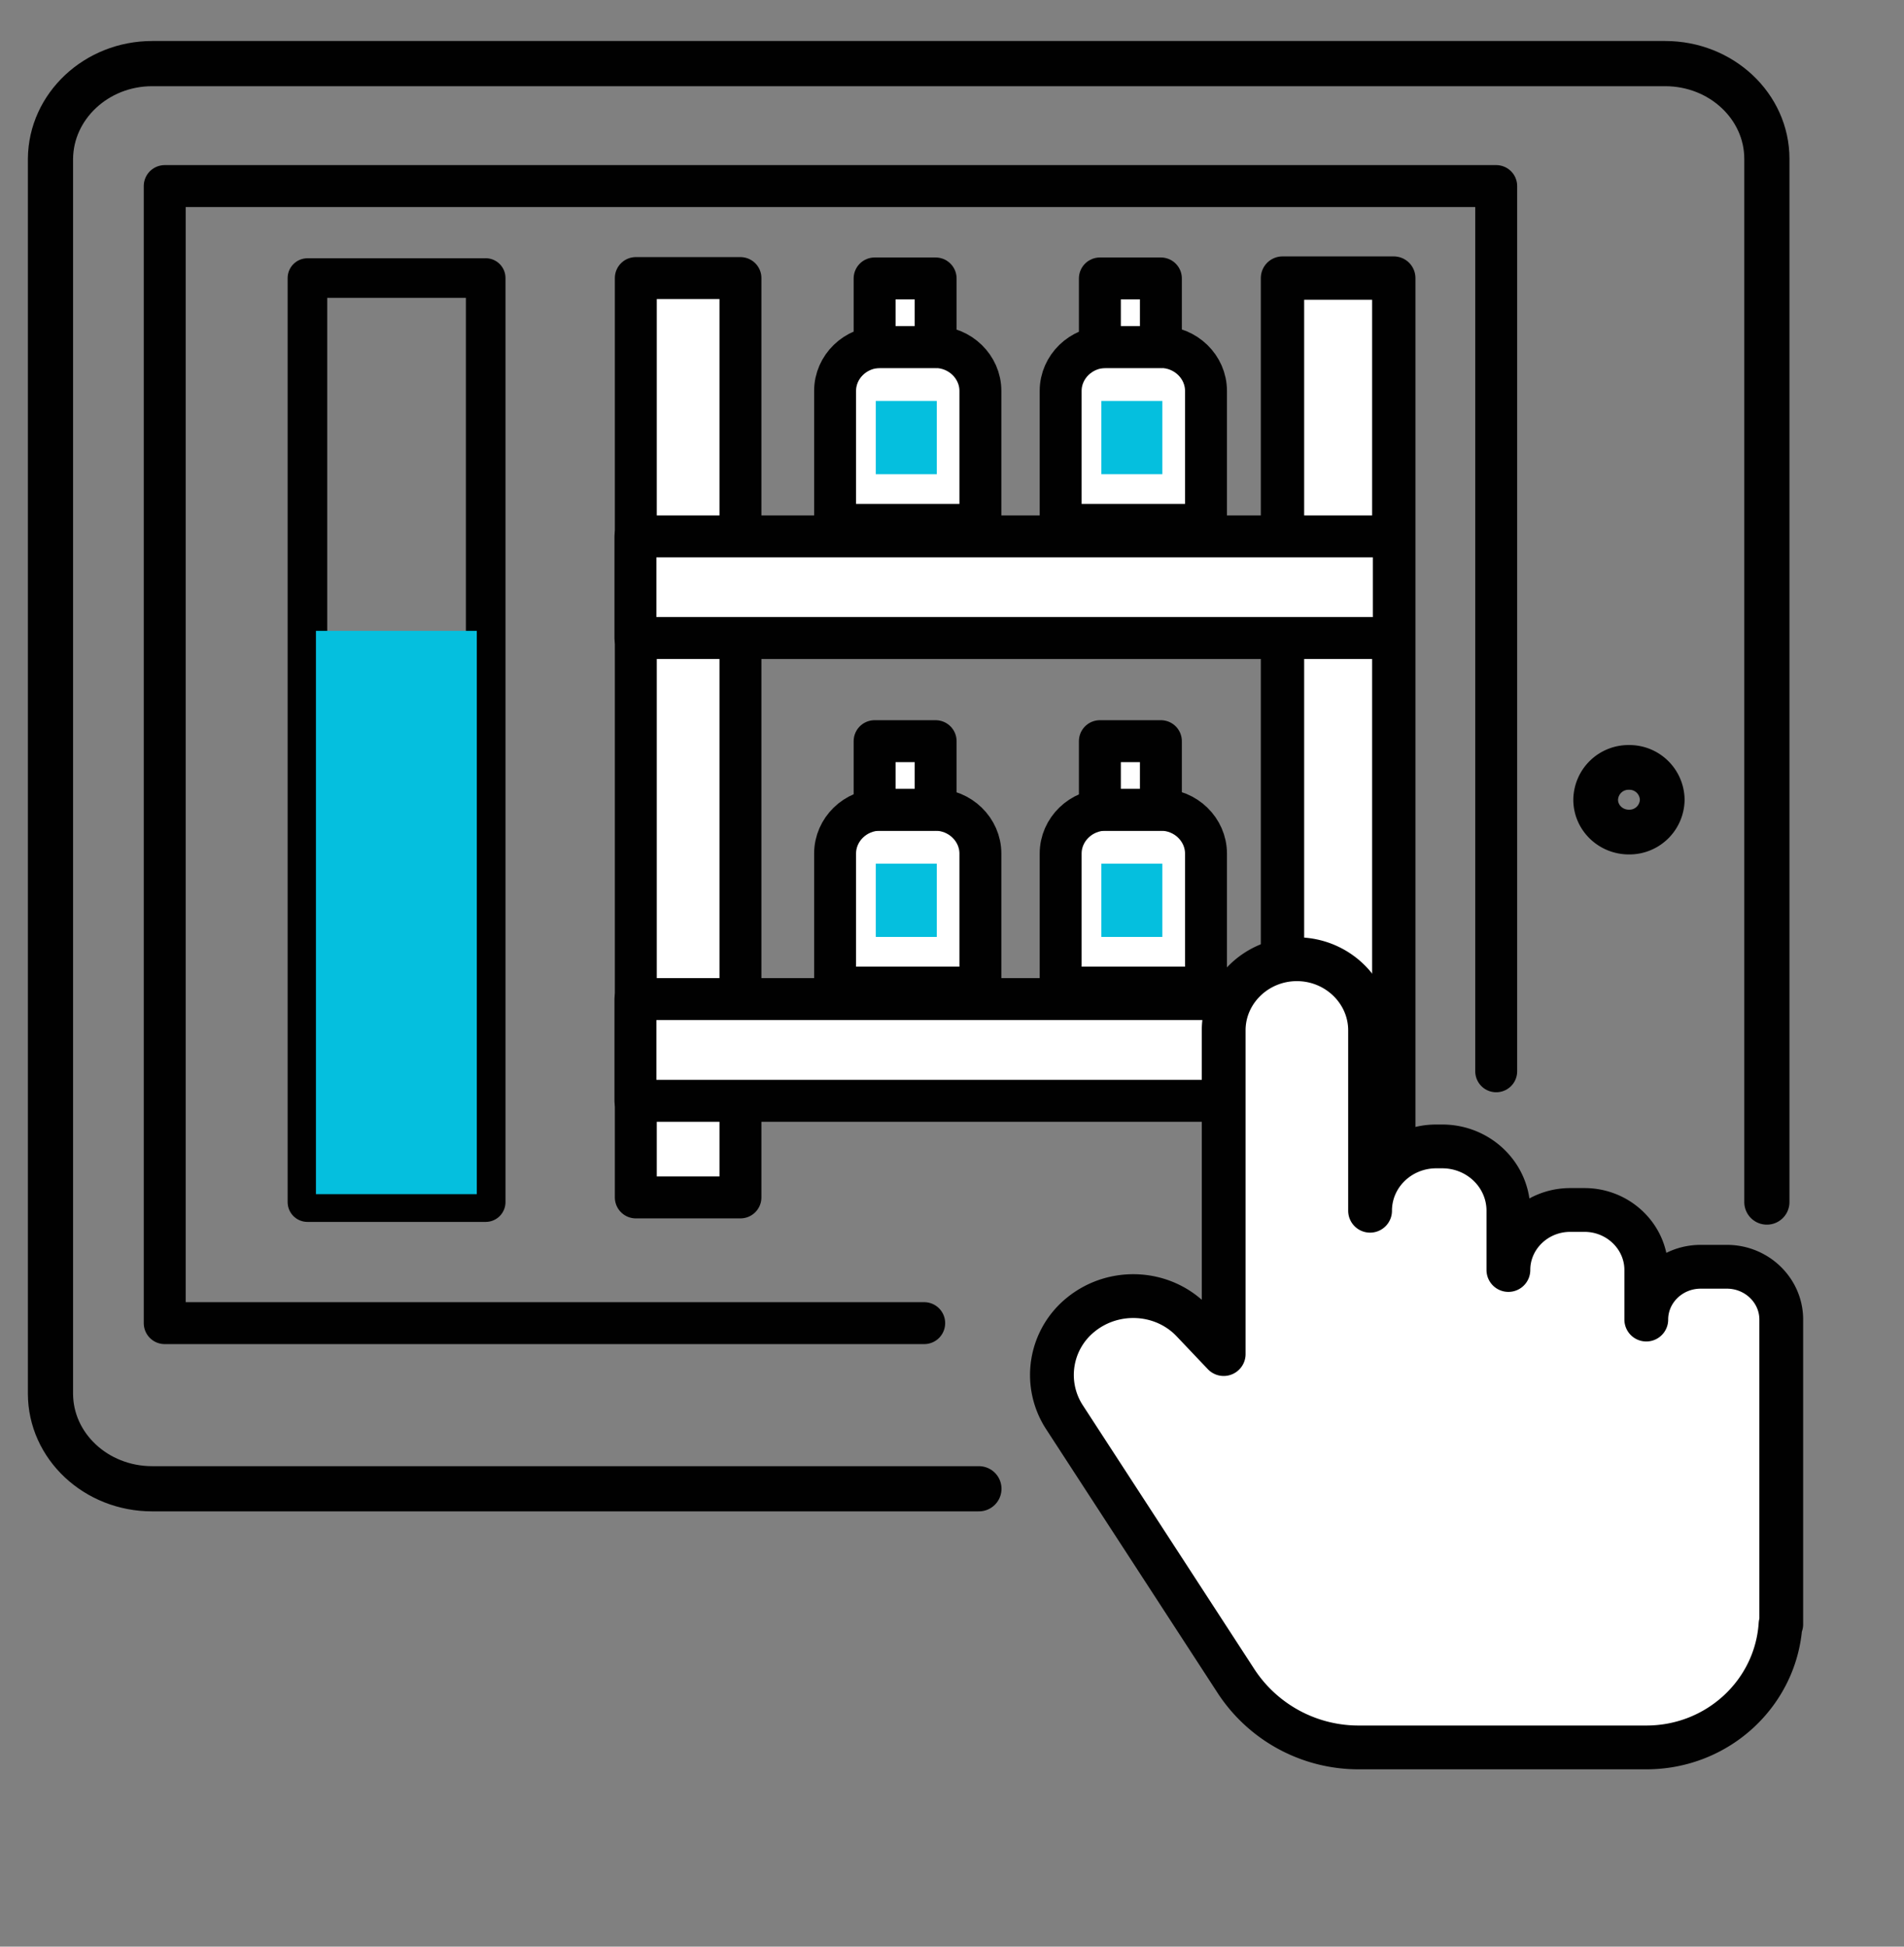 <svg width="45" height="46" fill="none" xmlns="http://www.w3.org/2000/svg"><rect width="100%" height="100%" fill="#808080" stroke="none"/><g clip-path="url(#clip0_1828_3037)"><path d="M23.136 35.18H3.596c-1.328 0-2.403-1.01-2.403-2.25V3.753c.009-1.24 1.084-2.25 2.403-2.25h35.76c1.328 0 2.403 1.01 2.403 2.25v24.652" stroke="#010101" stroke-width="1.068" stroke-linecap="round" stroke-linejoin="round"/><path d="M21.843 31.266H3.893V4.397h31.469v20.918" stroke="#010101" stroke-width=".991" stroke-linecap="round" stroke-linejoin="round"/><path d="M11.479 6.571H7.266v21.835h4.213V6.57z" stroke="#010101" stroke-width=".936" stroke-linecap="round" stroke-linejoin="round"/><path d="M11.269 14.907H7.467v13.311h3.802v-13.31z" fill="#05BFDE"/><path d="M38.5 19.662a.776.776 0 00.786-.764.776.776 0 00-.787-.764.776.776 0 00-.786.764c0 .422.352.764.786.764z" stroke="#010101" stroke-width="1.057" stroke-linecap="round" stroke-linejoin="round"/><path d="M17.5 6.571h-2.473v21.724H17.5V6.571z" fill="#fff" stroke="#010101" stroke-width=".991" stroke-linecap="round" stroke-linejoin="round"/><path d="M32.941 6.571h-2.63v21.724h2.63V6.571z" fill="#fff" stroke="#010101" stroke-width="1.024" stroke-linecap="round" stroke-linejoin="round"/><path d="M32.942 26.012v-2.403H15.018v2.403h17.924zm-12.139-6.877h1.302c.585 0 1.066.467 1.066 1.035v3.167h-3.434V20.17c0-.57.48-1.036 1.066-1.036z" fill="#fff" stroke="#010101" stroke-width=".991" stroke-linecap="round" stroke-linejoin="round"/><path d="M22.14 20.408h-1.442v1.732h1.442v-1.732z" fill="#05BFDE"/><path d="M22.113 17.514h-1.442v1.621h1.442v-1.621zm4.022 1.621h1.302c.585 0 1.066.467 1.066 1.035v3.167h-3.435V20.17c0-.57.481-1.036 1.067-1.036z" fill="#fff" stroke="#010101" stroke-width=".991" stroke-linecap="round" stroke-linejoin="round"/><path d="M27.472 20.408H26.03v1.732h1.442v-1.732z" fill="#05BFDE"/><path d="M27.437 17.514h-1.442v1.621h1.442v-1.621zm5.505-2.437v-2.402H15.018v2.402h17.924zM20.803 8.201h1.302c.585 0 1.066.467 1.066 1.036v3.166h-3.434V9.237c0-.569.48-1.036 1.066-1.036z" fill="#fff" stroke="#010101" stroke-width=".991" stroke-linecap="round" stroke-linejoin="round"/><path d="M22.14 9.475h-1.442v1.731h1.442V9.475z" fill="#05BFDE"/><path d="M22.113 6.58h-1.442v1.622h1.442V6.58zm4.022 1.621h1.302c.585 0 1.066.467 1.066 1.036v3.166h-3.435V9.237c0-.569.481-1.036 1.067-1.036z" fill="#fff" stroke="#010101" stroke-width=".991" stroke-linecap="round" stroke-linejoin="round"/><path d="M27.472 9.475H26.03v1.731h1.442V9.475z" fill="#05BFDE"/><path d="M27.437 6.58h-1.442v1.622h1.442V6.58z" fill="#fff" stroke="#010101" stroke-width=".991" stroke-linecap="round" stroke-linejoin="round"/><path d="M40.797 29.934h-.603c-.708 0-1.285.56-1.285 1.248V30.01c0-.78-.655-1.418-1.459-1.418h-.34c-.805 0-1.46.637-1.46 1.418v-1.4c0-.841-.7-1.52-1.564-1.52h-.14c-.865 0-1.565.679-1.565 1.52v-4.262c0-.925-.777-1.681-1.73-1.681-.952 0-1.73.755-1.73 1.68v7.65l-.734-.773c-.69-.73-1.853-.798-2.64-.161a1.83 1.83 0 00-.393 2.42l4.073 6.264a3.46 3.46 0 002.892 1.545h6.79c1.696 0 3.068-1.29 3.173-2.911h.017v-7.2c0-.687-.577-1.247-1.284-1.247h-.018z" fill="#fff"/><path d="M40.797 29.934h-.603c-.708 0-1.285.56-1.285 1.248V30.01c0-.78-.655-1.418-1.459-1.418h-.34c-.805 0-1.46.637-1.46 1.418v-1.4c0-.841-.7-1.52-1.564-1.52h-.14c-.865 0-1.565.679-1.565 1.52v-4.262c0-.925-.777-1.681-1.73-1.681-.952 0-1.73.755-1.73 1.68v7.65l-.734-.773c-.69-.73-1.853-.798-2.64-.161a1.83 1.83 0 00-.393 2.42l4.073 6.264a3.46 3.46 0 002.892 1.545h6.79c1.696 0 3.068-1.29 3.173-2.911h.017v-7.2c0-.687-.577-1.247-1.284-1.247h-.018z" stroke="#010101" stroke-width="1.035" stroke-linecap="round" stroke-linejoin="round"/></g><defs><clipPath id="clip0_1828_3037"><path fill="#fff" transform="translate(0 .95)" d="M0 0h44.1v44.1H0z"/></clipPath></defs></svg>